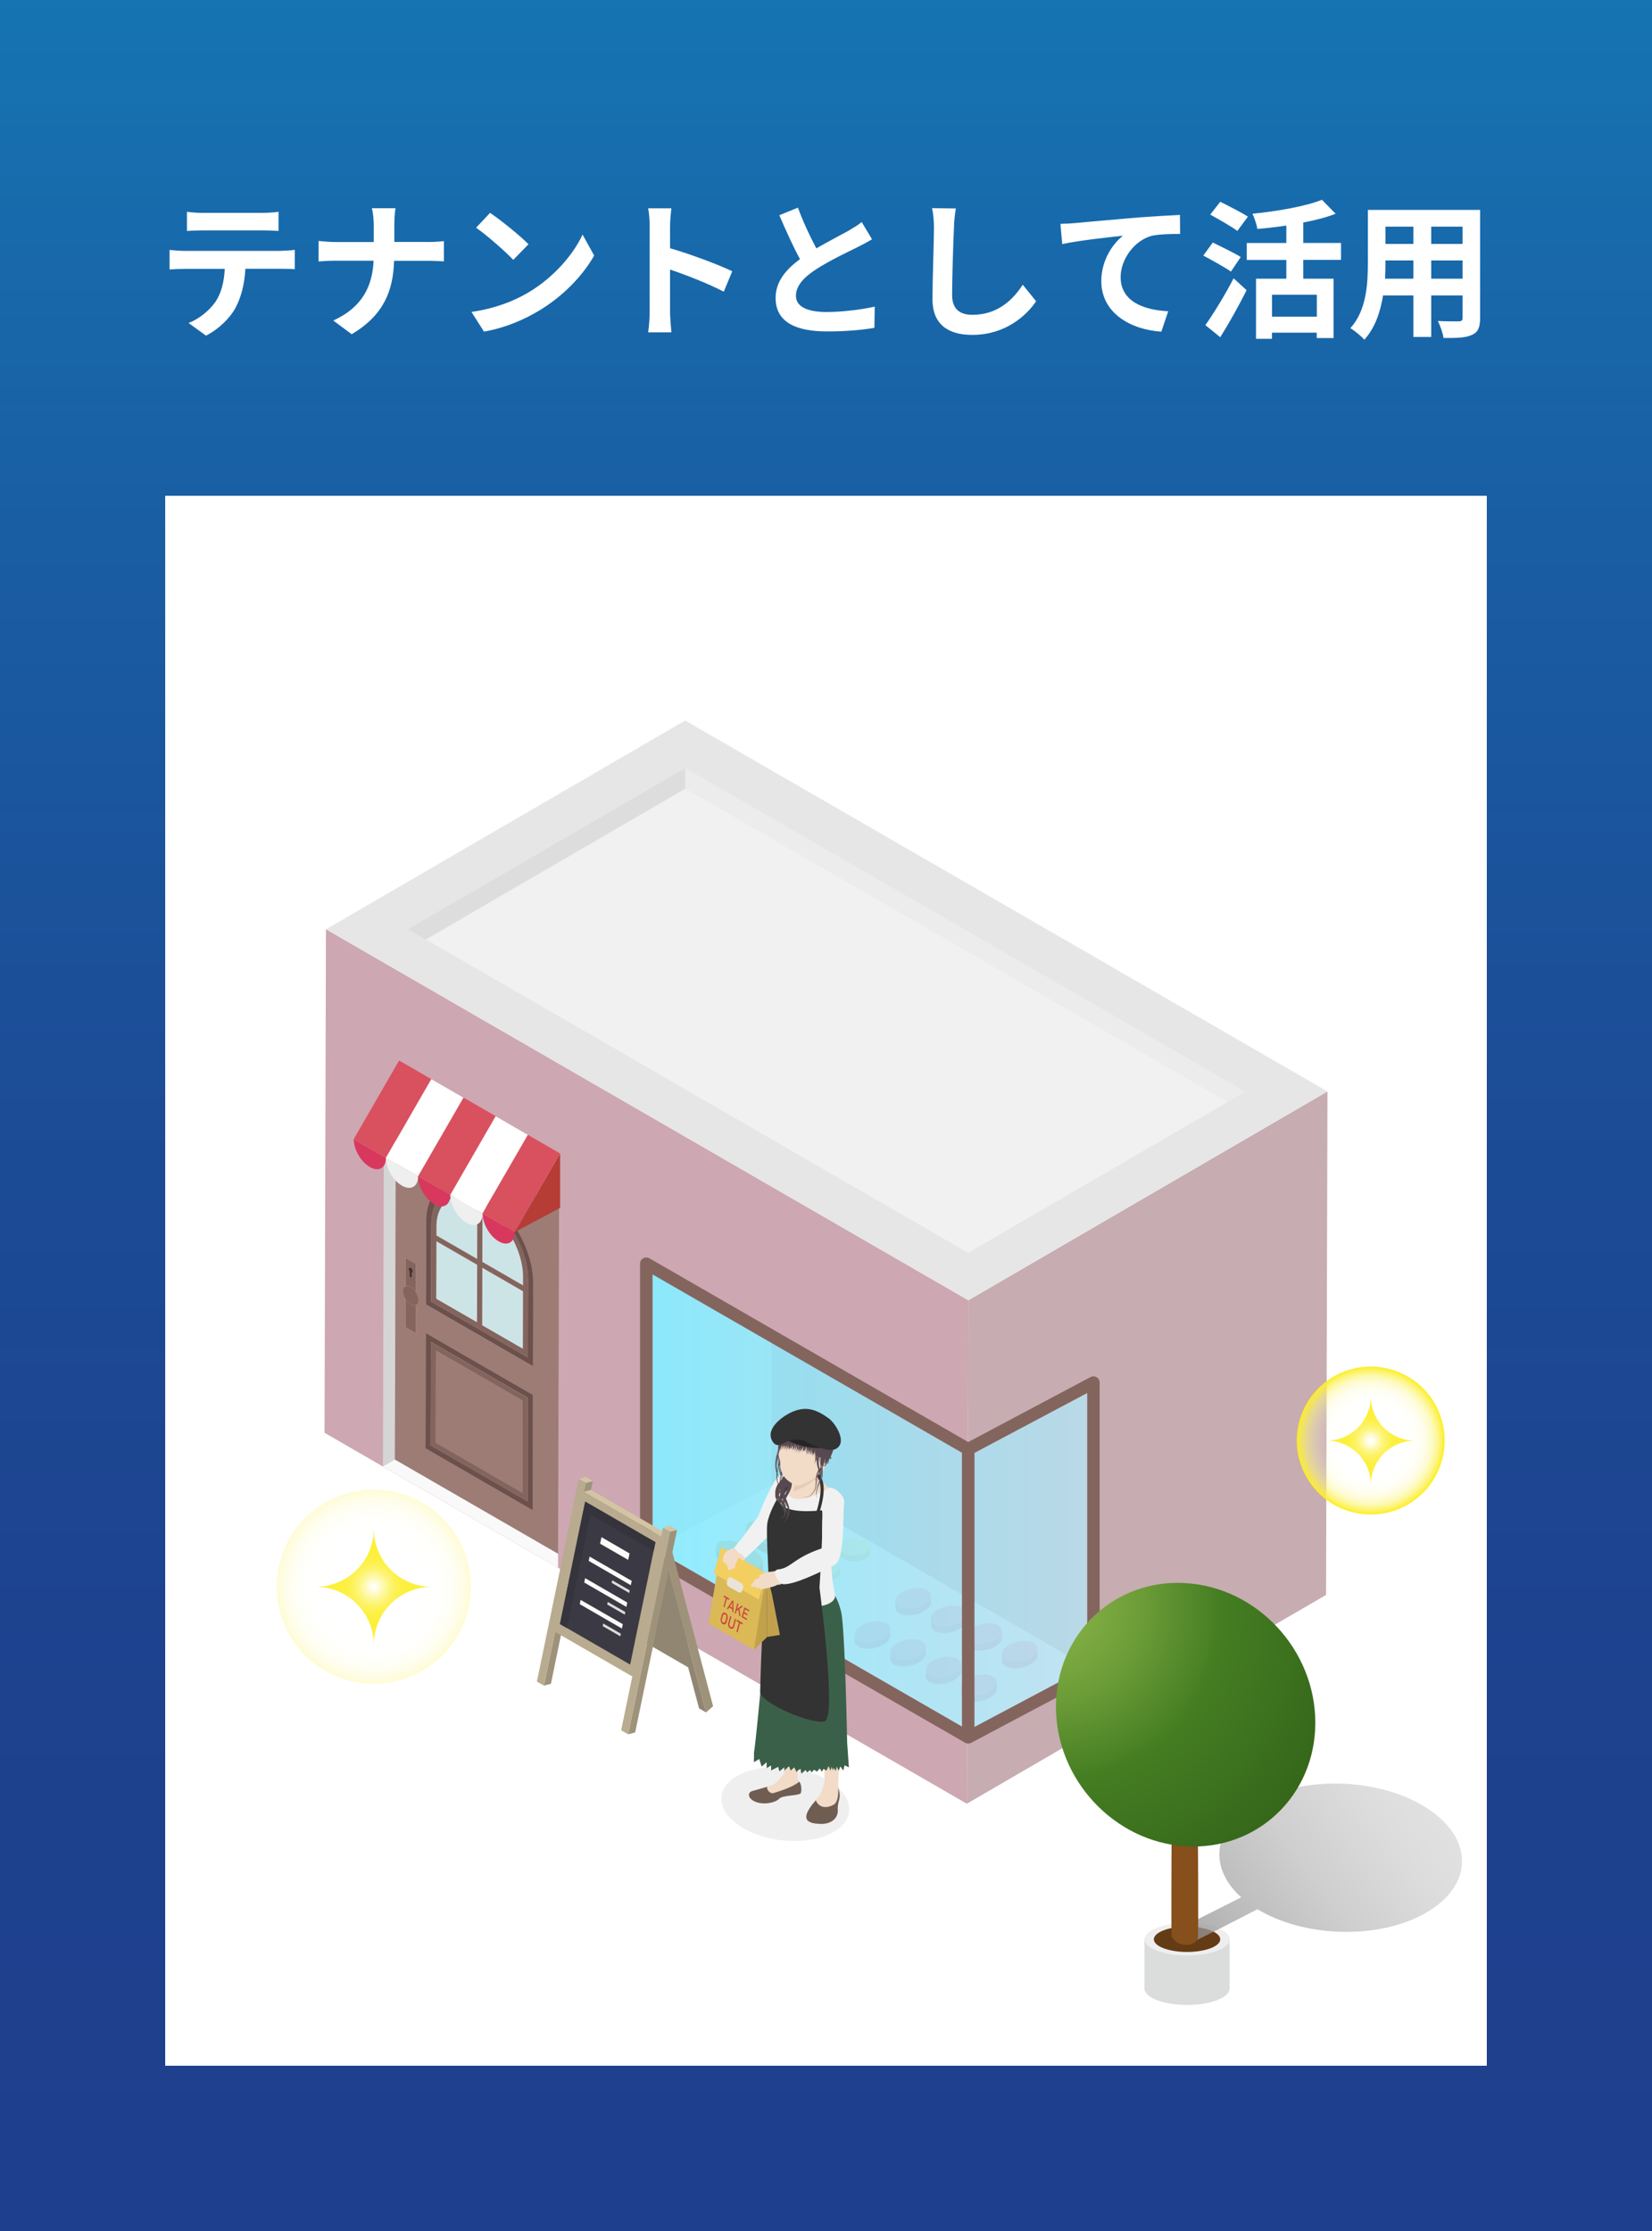 <svg xmlns="http://www.w3.org/2000/svg" xmlns:xlink="http://www.w3.org/1999/xlink" viewBox="0 0 200 270"><rect x="0" y="0" width="200" height="270" fill="#808080" stroke="none"/><defs><radialGradient id="radial-gradient" cx="126.5" cy="157.52" fx="126.5" fy="157.52" r="42.97" gradientTransform="rotate(3.51 -460.018 14.095) skewX(3.54)" gradientUnits="userSpaceOnUse"><stop offset="0" stop-color="#8ab449"/><stop offset=".11" stop-color="#82ad44"/><stop offset=".27" stop-color="#6d9d38"/><stop offset=".47" stop-color="#4a8225"/><stop offset=".5" stop-color="#447d22"/><stop offset="1" stop-color="#305f17"/></radialGradient><radialGradient id="_名称未設定グラデーション_155" cx="165.95" cy="174.35" fx="165.95" fy="174.35" r="8.95" gradientTransform="rotate(76.72 165.951 174.342)" gradientUnits="userSpaceOnUse"><stop offset="0" stop-color="#fff" stop-opacity="0"/><stop offset=".28" stop-color="#fefefd" stop-opacity="0"/><stop offset=".42" stop-color="#fefef6" stop-opacity=".04"/><stop offset=".53" stop-color="#fefdea" stop-opacity=".09"/><stop offset=".62" stop-color="#fefcda" stop-opacity=".16"/><stop offset=".7" stop-color="#fefac5" stop-opacity=".26"/><stop offset=".77" stop-color="#fdf8ab" stop-opacity=".38"/><stop offset=".84" stop-color="#fdf68b" stop-opacity=".52"/><stop offset=".9" stop-color="#fcf367" stop-opacity=".68"/><stop offset=".96" stop-color="#fcf040" stop-opacity=".86"/><stop offset="1" stop-color="#fcee21"/></radialGradient><radialGradient id="_名称未設定グラデーション_156" cx="165.95" cy="174.35" fx="165.95" fy="174.35" r="5.36" gradientUnits="userSpaceOnUse"><stop offset="0" stop-color="#fff" stop-opacity="0"/><stop offset="0" stop-color="#fefef9" stop-opacity=".03"/><stop offset=".05" stop-color="#fefbd1" stop-opacity=".21"/><stop offset=".09" stop-color="#fdf8ab" stop-opacity=".38"/><stop offset=".14" stop-color="#fdf689" stop-opacity=".53"/><stop offset=".19" stop-color="#fdf36d" stop-opacity=".66"/><stop offset=".25" stop-color="#fcf255" stop-opacity=".76"/><stop offset=".32" stop-color="#fcf041" stop-opacity=".85"/><stop offset=".4" stop-color="#fcef33" stop-opacity=".92"/><stop offset=".49" stop-color="#fcee28" stop-opacity=".97"/><stop offset=".63" stop-color="#fcee22" stop-opacity=".99"/><stop offset="1" stop-color="#fcee21"/></radialGradient><radialGradient id="_名称未設定グラデーション_155-2" cx="45.25" cy="192.04" fx="45.25" fy="192.04" r="11.75" gradientTransform="rotate(76.72 45.254 192.037)" xlink:href="#_名称未設定グラデーション_155"/><radialGradient id="_名称未設定グラデーション_159" cx="45.25" cy="192.04" fx="45.25" fy="192.04" r="7.04" gradientUnits="userSpaceOnUse"><stop offset="0" stop-color="#fff" stop-opacity="0"/><stop offset="0" stop-color="#fffeeb" stop-opacity=".09"/><stop offset=".03" stop-color="#fefbcf" stop-opacity=".21"/><stop offset=".07" stop-color="#fef8ab" stop-opacity=".38"/><stop offset=".12" stop-color="#fdf689" stop-opacity=".53"/><stop offset=".18" stop-color="#fdf46d" stop-opacity=".66"/><stop offset=".24" stop-color="#fcf255" stop-opacity=".76"/><stop offset=".31" stop-color="#fcf041" stop-opacity=".85"/><stop offset=".38" stop-color="#fcef33" stop-opacity=".92"/><stop offset=".48" stop-color="#fcee28" stop-opacity=".97"/><stop offset=".62" stop-color="#fcee22" stop-opacity=".99"/><stop offset="1" stop-color="#fcee21"/></radialGradient><linearGradient id="_名称未設定グラデーション_24" x1="100" y1="0" x2="100" y2="270" gradientUnits="userSpaceOnUse"><stop offset="0" stop-color="#0071bc"/><stop offset=".24" stop-color="#0456a9"/><stop offset=".5" stop-color="#07419a"/><stop offset=".75" stop-color="#093591"/><stop offset="1" stop-color="#0a318f"/></linearGradient><linearGradient id="_名称未設定グラデーション_314" x1="79.01" y1="181.61" x2="131.63" y2="181.61" gradientUnits="userSpaceOnUse"><stop offset="0" stop-color="#7beaff"/><stop offset=".64" stop-color="#a4e1f3"/><stop offset="1" stop-color="#b7deef"/></linearGradient><linearGradient id="linear-gradient" x1="172.92" y1="216.93" x2="134.4" y2="245.61" gradientUnits="userSpaceOnUse"><stop offset="0" stop-color="#d7d7d7"/><stop offset=".15" stop-color="#d0d0d0"/><stop offset=".36" stop-color="#bebebf"/><stop offset=".6" stop-color="#a1a1a2"/><stop offset=".87" stop-color="#78797b"/><stop offset=".93" stop-color="#6f7072"/></linearGradient><style>.cls-5{fill:#f3b477}.cls-6{fill:#f9f9f9}.cls-9{fill:#fff}.cls-10{fill:#f2dbc7}.cls-11{fill:#f1f1f1}.cls-12{fill:#f2b1d3}.cls-13{fill:#f2aec3}.cls-16{fill:#fbfbfa}.cls-17{fill:#ebdab6}.cls-18{fill:#efefef}.cls-20{fill:#fdf4b3}.cls-24{fill:#9e927b}.cls-25{fill:#9c7c75}.cls-28{fill:#333}.cls-31{fill:#cde4e6}.cls-32{fill:#d9385e}.cls-33{fill:#d9515e}.cls-36{fill:#ddd}.cls-37{fill:#dbdcdc}.cls-39{fill:#d3c5a4}.cls-41{fill:#e2d68d}.cls-43{fill:#e299b4}.cls-44{fill:#e29759}.cls-52{fill:#584950}.cls-54{fill:#83655e}.cls-65{isolation:isolate}</style></defs><g class="cls-65"><g id="_レイヤー_2"><g id="content"><path fill="url(#_名称未設定グラデーション_24)" opacity=".83" d="M0 0h200v270H0z"/><path class="cls-9" d="M20 60h160v190H20zm14.05-29.65c.38 0 1.15-.04 1.64-.11v2.34c-.45-.04-1.13-.05-1.64-.05h-4.34c-.11 1.85-.5 3.37-1.15 4.63-.63 1.24-2.02 2.65-3.62 3.46l-2.11-1.53c1.28-.49 2.54-1.53 3.26-2.57.74-1.12 1.04-2.47 1.12-3.98h-4.95c-.52 0-1.22.04-1.73.07v-2.36c.54.05 1.17.11 1.73.11h11.79zm-9.49-2.47c-.63 0-1.39.04-1.93.07v-2.32c.58.09 1.31.13 1.91.13h7.24c.61 0 1.33-.04 1.94-.13v2.32c-.63-.04-1.31-.07-1.94-.07h-7.22zm27.22 1.41c.83 0 1.58-.07 1.96-.11v2.45c-.38-.02-1.26-.07-1.98-.07h-4.05c-.11 3.62-1.24 6.57-5.13 8.89l-2.23-1.66c3.53-1.6 4.74-4.19 4.88-7.24h-4.59c-.79 0-1.51.05-2.07.09v-2.48c.54.05 1.28.13 2 .13h4.68v-1.98c0-.61-.07-1.55-.23-2.11h2.86c-.11.56-.14 1.57-.14 2.12v1.96h4.05zm12.2 6.1c3.06-1.82 5.42-4.57 6.55-7l1.4 2.54c-1.37 2.43-3.76 4.92-6.66 6.66-1.82 1.1-4.14 2.11-6.68 2.54l-1.51-2.38c2.81-.4 5.15-1.31 6.9-2.36zm0-5.83l-1.84 1.89c-.94-1.01-3.19-2.97-4.5-3.89l1.69-1.8c1.26.85 3.6 2.72 4.65 3.8zm23.64 5.74c-1.85-.97-4.55-2.02-6.5-2.68v5.1c0 .52.09 1.78.16 2.5h-2.81c.11-.7.18-1.78.18-2.5V27.39c0-.65-.05-1.55-.18-2.18h2.81c-.07.63-.16 1.42-.16 2.18v2.65c2.41.7 5.87 1.98 7.53 2.79l-1.03 2.48zm17.96-6.34c-.54.32-1.12.63-1.76.95-1.12.56-3.35 1.6-4.97 2.65-1.5.97-2.49 2-2.49 3.24s1.24 1.96 3.71 1.96c1.84 0 4.25-.29 5.83-.65l-.04 2.57c-1.51.25-3.4.43-5.73.43-3.55 0-6.23-.99-6.23-4.05 0-1.98 1.24-3.44 2.95-4.7-.83-1.53-1.69-3.42-2.5-5.31l2.25-.92c.68 1.85 1.51 3.56 2.23 4.93 1.46-.85 3.01-1.64 3.85-2.11.67-.4 1.19-.7 1.64-1.08l1.24 2.07zm10.14-3.74c-.13.76-.22 1.66-.23 2.38-.09 1.91-.22 5.91-.22 8.12 0 1.8 1.08 2.38 2.45 2.38 2.95 0 4.83-1.69 6.1-3.64l1.62 2c-1.15 1.69-3.67 4.07-7.74 4.07-2.92 0-4.81-1.28-4.81-4.32 0-2.39.18-7.08.18-8.61 0-.85-.07-1.71-.23-2.41l2.88.04zm14.4 1.78c1.48-.14 4.43-.4 7.69-.68 1.84-.14 3.8-.25 5.04-.31l.02 2.3c-.95 0-2.48.02-3.44.23-2.14.58-3.76 2.88-3.76 4.99 0 2.94 2.75 3.98 5.76 4.14l-.83 2.47c-3.75-.25-7.27-2.27-7.27-6.12 0-2.57 1.44-4.59 2.63-5.49-1.53.16-5.29.56-7.36 1.01l-.22-2.45c.7-.02 1.39-.05 1.75-.09zm18.91 5.87c-.74-.52-2.29-1.37-3.35-1.94l1.15-1.58c.99.49 2.59 1.26 3.38 1.75l-1.19 1.78zm-3.1 6.48c.95-1.35 2.34-3.58 3.42-5.67l1.57 1.44c-.95 1.89-2.09 3.94-3.19 5.69l-1.8-1.46zm3.87-11.4c-.7-.54-2.23-1.39-3.28-1.98l1.21-1.55c1.01.5 2.58 1.3 3.35 1.8l-1.28 1.73zm7.98 3.51v2.27h3.67v7.18h-2.04v-.65h-5.42V41h-1.93v-7.27h3.67v-2.27h-4.79v-2.05h4.79V27.3c-1.19.18-2.38.31-3.51.41-.07-.52-.36-1.35-.59-1.84 3.06-.31 6.43-.9 8.41-1.69l1.66 1.69c-1.17.45-2.5.79-3.92 1.06v2.47h4.57v2.05h-4.57zm1.64 4.21H154v2.65h5.42v-2.65zm19.77 2.8c0 1.15-.25 1.73-.97 2.05-.74.36-1.84.4-3.46.38-.07-.58-.41-1.49-.68-2.05 1.01.05 2.2.04 2.52.04.34 0 .47-.11.47-.43v-2.7h-3.8v5.02h-2.16v-5.02h-3.67c-.32 1.96-.97 3.94-2.27 5.35-.34-.4-1.21-1.13-1.69-1.39 1.96-2.16 2.12-5.37 2.12-7.89V25.4h13.59v13.07zm-8.08-4.74v-2.21h-3.38v.32c0 .58-.02 1.22-.05 1.89h3.44zm-3.38-6.3v2.09h3.38v-2.09h-3.38zm9.34 0h-3.8v2.09h3.8v-2.09zm0 6.3v-2.21h-3.8v2.21h3.8z"/><g class="cls-65"><path fill="#c7acb1" d="M117.22 157.37l43.49-25.28-.17 60.93-43.49 25.27.17-60.92z"/><path fill="#e6e6e6" d="M39.46 112.47L82.95 87.2l77.76 44.89-43.49 25.28-77.76-44.9z"/><path fill="#cda7b1" d="M117.22 157.37l-.17 60.92-77.76-44.89.17-60.93 77.76 44.9z"/></g><path d="M93.42 162.53v17.16l23.05 13.28v-17.16l-23.05-13.28zm24.55 13.3v18.01l13.66 7.87v-33.13l-13.66 7.25z" fill="#c7c7c7" opacity=".5"/><path class="cls-36" d="M93.42 162.53l-14.41-8.3v33.11l14.41-7.65v-17.16z"/><path class="cls-6" d="M79.01 187.34v.03l37.46 21.58v-15.98l-23.05-13.28-14.41 7.65zM117.97 209l13.66-7.25v-.04l-13.66-7.87V209z"/><path fill="#d5d5d5" d="M47.81 176.63l-1.45.84.12-43.39 1.45.74-.12 41.81z"/><path class="cls-6" d="M67.56 188.03v1.68l-21.2-12.24 1.45-.84 19.75 11.4z"/><path class="cls-54" d="M49.72 157.84a1.93 1.93 0 01-.62-.62v3.4l1.22.71v-3.4c-.15.07-.37.05-.61-.09zm-.61-5.59v3.4c.16-.07.37-.05.61.09s.45.36.62.62v-3.4l-1.22-.71zm.74 1.75v.65l-.25-.14v-.65a.547.547 0 01-.12-.31c0-.15.11-.22.25-.14.14.08.25.27.25.42 0 .1-.05.16-.12.16z"/><path class="cls-25" d="M47.81 176.63l19.75 11.4.12-41.81-19.75-11.41-.12 41.81zm3.78-26.09v-2.79c.02-4.02 2.95-5.63 6.51-3.57 3.56 2.06 6.47 7.04 6.46 11.06v2.79l-.03 7.32-6.48-3.74-6.48-3.74.02-7.32zm-.03 10.8l12.96 7.48-.04 13.94-12.96-7.48.04-13.94zm-2.46-5.69v-3.4l1.24.71v3.4c.18.3.3.65.3.96 0 .31-.12.52-.31.6v3.4l-1.24-.71v-3.4c-.18-.3-.3-.65-.3-.96 0-.31.12-.52.31-.6z"/><path class="cls-25" d="M52.79 163.45l-.03 11.15 10.49 6.06.03-11.15-10.49-6.06z"/><path d="M51.52 175.28l12.96 7.48.04-13.94-12.96-7.48-.04 13.94zm.65-12.89l11.73 6.77-.03 12.54-11.73-6.77.04-12.54zm5.93-18.21c-3.57-2.06-6.49-.45-6.5 3.57v2.79l-.03 7.32 6.48 3.74 6.48 3.74.02-7.32v-2.79c.02-4.02-2.89-9-6.45-11.06zm5.82 20.11l-11.73-6.77.03-9.41c0-3.65 2.65-5.1 5.88-3.23 3.23 1.87 5.85 6.36 5.84 10l-.03 9.41z" fill="#6b504b"/><rect class="cls-31" x="52.48" y="149.86" width=".7" transform="rotate(-89.77 52.836 149.866)"/><path class="cls-31" d="M57.79 145.41c-2.75-1.41-4.95-.09-4.96 3.06v1.05l4.94 2.85.02-6.96z"/><rect class="cls-31" x="58.06" y="159.85" height=".71" transform="rotate(-60 58.061 160.215)"/><path class="cls-31" d="M58.41 145.76l-.02 6.96 4.94 2.85v-1.05c.01-3.15-2.17-7-4.92-8.77zm-5.58 4.45l-.02 6.97 4.94 2.85.02-6.97-4.94-2.85zm5.53 10.18l4.94 2.85.02-6.97-4.94-2.85-.02 6.97z"/><path class="cls-54" d="M50.34 156.37c-.16-.26-.38-.49-.62-.62-.24-.14-.45-.16-.62-.09-.19.08-.31.29-.31.6s.12.66.31.96c.16.26.38.49.62.62.24.14.45.16.62.09.19-.08.31-.29.31-.6s-.12-.66-.31-.96z"/><path d="M49.6 154.51l.25.14V154c.07 0 .13-.06.13-.16a.54.54 0 00-.25-.42c-.13-.08-.25-.01-.25.14 0 .1.05.22.12.31v.65z" fill="#45302d"/><path class="cls-54" d="M52.14 174.94l11.73 6.77.03-12.54-11.73-6.77-.04 12.54zm.65-11.49l10.49 6.06-.03 11.15-10.49-6.06.03-11.15zm5.31-18.57c-3.23-1.87-5.88-.41-5.88 3.23l-.03 9.41 11.73 6.77.03-9.41c.01-3.65-2.61-8.14-5.84-10zm-.31.53l-.02 6.96-4.94-2.85v-1.05c.01-3.15 2.21-4.47 4.96-3.06zm-4.96 4.8l4.94 2.85-.02 6.97-4.94-2.85.02-6.97zm10.48 13.03l-4.94-2.85.02-6.97 4.94 2.85-.02 6.97zm.02-7.67l-4.94-2.85.02-6.96c2.75 1.77 4.93 5.62 4.92 8.77v1.05z"/><path fill="#b63c36" d="M67.81 139.6v6.58l-5.49 2.93 5.49-9.51z"/><path class="cls-32" d="M46.73 140.12c0 1.24-.88 1.74-1.96 1.11-1.08-.62-1.95-2.13-1.94-3.36l3.9 2.25z"/><g class="cls-65"><path class="cls-18" d="M50.62 142.37c0 1.24-.88 1.74-1.96 1.12-1.08-.62-1.95-2.13-1.94-3.37l3.9 2.25z"/></g><path class="cls-32" d="M54.52 144.62c0 1.24-.88 1.74-1.96 1.11-1.08-.62-1.95-2.13-1.94-3.37l3.9 2.25z"/><g class="cls-65"><path class="cls-18" d="M58.42 146.87c0 1.24-.88 1.74-1.96 1.11-1.08-.62-1.95-2.13-1.94-3.36l3.9 2.25z"/></g><path class="cls-32" d="M62.32 149.12c0 1.24-.88 1.74-1.95 1.11-1.08-.62-1.95-2.13-1.94-3.37l3.9 2.25z"/><g class="cls-65"><path class="cls-12" d="M48.32 128.35l3.9 2.25.05.03-3.9-2.25-.05-.03z"/><path class="cls-12" d="M52.22 130.6l.05.03-5.5 9.51-.04-.02 5.49-9.52z"/><path class="cls-33" transform="rotate(-60 47.52 134.234)" d="M42.03 131.98h10.99v4.5H42.03z"/></g><path class="cls-9" transform="rotate(-59.99 51.433 136.486)" d="M45.93 134.23h10.99v4.5H45.93z"/><g class="cls-65"><path class="cls-12" d="M60.02 135.1l.05.03-5.5 9.51-.05-.02 5.5-9.52z"/><path class="cls-12" d="M54.52 144.62l.05.02-3.9-2.25-.05-.02 3.9 2.25z"/><path class="cls-33" transform="rotate(-60.01 55.31 138.728)" d="M49.83 136.48h10.99v4.5H49.83z"/></g><path class="cls-9" transform="rotate(-60 59.21 140.984)" d="M53.72 138.73h10.99v4.5H53.72z"/><g class="cls-65"><path class="cls-12" d="M63.92 137.35l.04.03 3.9 2.25-.05-.03-3.89-2.25z"/><path class="cls-33" transform="rotate(-60 63.108 143.234)" d="M57.62 140.98h10.99v4.5H57.62z"/></g><g class="cls-65"><path class="cls-12" d="M48.32 128.35l.05.03 3.9 2.25-.05-.03-3.9-2.25z"/><path fill="#cd78a2" d="M46.73 140.12l.04.02-3.89-2.25-.05-.02 3.9 2.25z"/></g><path fill="#ececec" d="M150.77 132.11L82.96 92.95v38.88l34.25 19.78 33.56-19.5z"/><path class="cls-36" d="M49.4 112.46l33.56 19.37V92.96l-33.56 19.5z"/><path class="cls-11" d="M51.55 113.7l65.66 37.91 31.41-18.25-65.66-37.91-31.41 18.25z"/><g class="cls-65"><path class="cls-43" d="M112.71 193.1v.82c0 .36-.29.76-.84 1.08-.94.55-2.29.65-3.01.23-.3-.17-.45-.41-.45-.67v-.82c0 .26.15.49.45.67.72.42 2.07.31 3.01-.23.55-.32.84-.72.84-1.08z"/><path class="cls-13" d="M112.26 192.44c.72.42.55 1.2-.4 1.75-.94.55-2.29.65-3.01.23-.72-.42-.55-1.2.39-1.74.94-.55 2.29-.65 3.01-.24z"/></g><g class="cls-65"><path class="cls-43" d="M117.01 195.24v.82c0 .36-.29.76-.84 1.08-.94.55-2.29.65-3.01.24-.3-.17-.45-.41-.45-.67v-.82c0 .26.15.49.45.67.72.42 2.07.31 3.01-.23.55-.32.84-.72.84-1.08z"/><path class="cls-13" d="M116.56 194.58c.72.42.55 1.2-.4 1.75-.94.55-2.29.65-3.01.23-.72-.42-.55-1.2.39-1.75.94-.55 2.29-.65 3.01-.24z"/></g><g class="cls-65"><path class="cls-43" d="M121.31 197.38v.82c0 .36-.29.76-.84 1.08-.94.55-2.29.65-3.01.23-.3-.17-.45-.41-.45-.67v-.82c0 .26.15.49.45.67.72.42 2.07.31 3.01-.23.55-.32.84-.72.84-1.08z"/><path class="cls-13" d="M120.86 196.71c.72.42.55 1.2-.4 1.75-.94.55-2.29.65-3.01.23-.72-.42-.55-1.2.39-1.75.94-.55 2.29-.65 3.01-.24z"/></g><g class="cls-65"><path class="cls-43" d="M125.61 199.52v.82c0 .36-.29.76-.84 1.08-.94.55-2.29.65-3.01.23-.3-.17-.45-.41-.45-.67v-.82c0 .26.15.49.45.67.72.42 2.07.31 3.01-.23.55-.32.84-.72.84-1.08z"/><path class="cls-13" d="M125.16 198.85c.72.42.55 1.2-.4 1.75-.94.55-2.29.65-3.01.23-.72-.42-.55-1.2.39-1.75.94-.55 2.29-.65 3.01-.24z"/></g><g class="cls-65"><path class="cls-43" d="M107.77 197.15v.82c0 .36-.29.76-.84 1.08-.94.55-2.29.65-3.01.23-.3-.17-.45-.41-.45-.67v-.82c0 .25.15.49.45.67.72.42 2.07.31 3.01-.23.55-.32.84-.72.84-1.08z"/><path class="cls-13" d="M107.33 196.48c.72.42.55 1.2-.4 1.75-.94.55-2.29.65-3.01.23-.72-.42-.55-1.2.39-1.75.94-.55 2.29-.65 3.01-.23z"/></g><g class="cls-65"><path class="cls-43" d="M112.07 199.29v.82c0 .36-.29.76-.84 1.08-.94.55-2.29.65-3.01.24-.3-.17-.45-.41-.45-.67v-.82c0 .26.15.49.45.67.72.42 2.07.31 3.01-.23.55-.32.84-.72.84-1.08z"/><path class="cls-13" d="M111.63 198.62c.72.42.55 1.2-.4 1.75-.94.55-2.29.65-3.01.23-.72-.42-.55-1.2.39-1.74.94-.55 2.29-.65 3.01-.24z"/></g><g class="cls-65"><path class="cls-43" d="M116.38 201.42v.82c0 .36-.29.76-.84 1.08-.94.55-2.29.65-3.01.23-.3-.17-.45-.41-.45-.67v-.82c0 .26.15.49.45.67.72.42 2.07.31 3.01-.23.55-.32.84-.72.84-1.08z"/><path class="cls-13" d="M115.93 200.76c.72.42.55 1.2-.4 1.75-.94.55-2.29.65-3.01.23-.73-.42-.55-1.2.39-1.75.94-.55 2.29-.65 3.01-.23z"/></g><g class="cls-65"><path class="cls-43" d="M120.68 203.56v.82c0 .36-.29.76-.84 1.08-.94.55-2.29.65-3.01.23-.3-.17-.45-.41-.45-.67v-.82c0 .26.15.49.45.67.72.42 2.07.31 3.01-.23.55-.32.84-.72.84-1.08z"/><path class="cls-13" d="M120.23 202.9c.72.42.55 1.2-.4 1.75-.94.55-2.29.65-3.01.23-.72-.42-.55-1.2.39-1.75.94-.55 2.29-.65 3.01-.23z"/></g><g class="cls-65"><path class="cls-44" d="M99.64 184.25v1.09c0 .21-.11.38-.32.51-.72.42-2.43.11-3.82-.7-.97-.56-1.53-1.22-1.53-1.7v-1.09c0 .49.56 1.14 1.53 1.7 1.39.8 3.1 1.11 3.82.7.21-.12.32-.3.32-.51z"/><path class="cls-5" d="M98.11 182.55c1.39.8 1.93 1.79 1.21 2.21-.72.42-2.43.11-3.82-.7-1.39-.8-1.93-1.79-1.21-2.21.72-.42 2.43-.11 3.82.7z"/></g><g class="cls-65"><path class="cls-44" d="M96.01 186.64v1.1c0 .21-.11.38-.32.51-.72.42-2.43.11-3.82-.7-.97-.56-1.53-1.22-1.53-1.7v-1.1c0 .49.56 1.14 1.53 1.7 1.39.8 3.1 1.11 3.82.7.21-.12.32-.3.32-.51z"/><path class="cls-5" d="M94.48 184.94c1.39.8 1.94 1.79 1.22 2.21-.72.42-2.43.11-3.82-.7-1.39-.8-1.93-1.79-1.22-2.21.72-.42 2.43-.1 3.82.7z"/></g><g class="cls-65"><path class="cls-44" d="M92.38 189.03v1.09c0 .21-.11.38-.32.51-.72.42-2.43.11-3.82-.7-.97-.56-1.53-1.22-1.53-1.7v-1.09c0 .49.56 1.14 1.53 1.7 1.39.8 3.1 1.11 3.82.7.21-.12.32-.3.32-.51z"/><path class="cls-5" d="M90.85 187.33c1.39.8 1.93 1.79 1.22 2.21-.72.42-2.43.11-3.82-.7-1.39-.8-1.93-1.79-1.21-2.21.72-.42 2.43-.11 3.82.7z"/></g><g class="cls-65"><path class="cls-41" d="M105.32 187.18v.72c0 .27-.18.54-.54.75-.72.42-1.89.42-2.61 0-.36-.21-.55-.49-.54-.76v-.72c0 .28.18.55.54.76.72.42 1.89.42 2.61 0 .36-.21.54-.48.54-.75z"/><path class="cls-20" d="M104.77 186.41c.72.42.73 1.09 0 1.51-.72.42-1.89.42-2.61 0s-.72-1.1 0-1.51c.72-.42 1.89-.42 2.61 0z"/></g><g class="cls-65"><path class="cls-41" d="M101.69 189.57v.72c0 .27-.18.54-.54.75-.72.42-1.88.42-2.61 0-.36-.21-.54-.49-.54-.76v-.72c0 .27.18.55.55.76.72.42 1.89.42 2.61 0 .36-.21.54-.48.54-.75z"/><path class="cls-20" d="M101.14 188.81c.73.42.73 1.09 0 1.51-.72.42-1.89.42-2.61 0s-.73-1.1 0-1.51c.72-.42 1.89-.42 2.61 0z"/></g><g class="cls-65"><path class="cls-41" d="M98.06 191.96v.72c0 .27-.18.54-.54.75-.72.42-1.89.42-2.61 0-.36-.21-.54-.49-.54-.76v-.72c0 .28.18.55.55.76.72.42 1.89.42 2.61 0 .36-.21.54-.48.54-.75z"/><path class="cls-20" d="M97.51 191.2c.72.42.73 1.09 0 1.51-.72.42-1.89.42-2.61 0s-.73-1.1 0-1.51c.72-.42 1.89-.42 2.61 0z"/></g><path d="M116.47 175.81v33.14l-37.46-21.58v-33.14l37.46 21.58zm1.5.02V209l13.66-7.25v-33.17l-13.66 7.25z" fill="url(#_名称未設定グラデーション_314)" opacity=".84"/><path class="cls-54" d="M132.77 166.68c.23.14.36.38.36.65v34.88c0 .28-.15.53-.4.67l-15.17 8.05c-.11.06-.23.08-.35.08-.13 0-.26-.03-.37-.1l-38.97-22.45a.752.752 0 01-.38-.65v-34.88c0-.27.14-.52.38-.65a.77.77 0 01.75 0l38.6 22.24 14.8-7.86c.23-.12.51-.12.74.02zm-1.14 35.07v-33.17l-13.66 7.25V209l13.66-7.25zm-15.17 7.2v-33.14L79 154.23v33.14l37.46 21.58z"/><g class="cls-65"><path class="cls-24" d="M73.96 196.38l.85-.75 1.31 4.96-.85.76-1.31-4.97zm-3.63-13.73l.85-.76.21.81-.85.76-.21-.81z"/><path class="cls-17" d="M69.48 182.16l.85-.76.85.49-.85.76-.85-.49zm1.06 1.3l.85-.76 9.35 5.4-.85.76-9.35-5.4z"/><path class="cls-24" d="M80.53 188.54l.85-.76 4.95 18.71-.85.75-4.95-18.7z"/><path class="cls-17" d="M79.68 188.05l.85-.76.85.49-.85.76-.85-.49z"/><path fill="#908671" d="M80.53 188.54l4.95 18.7-.85-.49-1.32-4.97-9.35-5.4 1.31 4.97-.85-.49-4.94-18.7.85.49.21.81 9.35 5.4-.21-.81.85.49z"/></g><g class="cls-65"><path class="cls-24" d="M67.2 197.49l.84-.23-1.34 6.51-.85.23 1.35-6.51zm3.72-18.02l.85-.23-.23 1.07-.84.23.22-1.07z"/><path class="cls-39" d="M70.07 178.98l.85-.23.85.49-.85.23-.85-.49zm.63 1.56l.84-.23 9.36 5.4-.85.23-9.35-5.4z"/><path class="cls-24" d="M81.12 185.37l.85-.23-5.07 24.52-.85.23 5.07-24.52z"/><path class="cls-39" d="M80.27 184.87l.85-.23.85.5-.85.23-.85-.5z"/><path fill="#b8ab8f" d="M81.12 185.37l-5.07 24.52-.85-.49 1.35-6.51-9.35-5.4-1.35 6.51-.85-.49 5.07-24.53.85.49-.22 1.07 9.35 5.4.22-1.07.85.5z"/></g><path d="M70.85 181.73l-.22 1.05-2.84 13.76.85.49 7.65 4.42 2.84-13.76.22-1.05-8.5-4.91z" fill="#3b3943"/><path class="cls-37" d="M76.24 192.47l-.06.32-2.13-1.23.07-.31 2.12 1.22z"/><g class="cls-65"><path class="cls-37" d="M75.7 195.09l-.06.32-2.13-1.23.07-.31 2.12 1.22z"/><path class="cls-16" d="M75.94 193.94l-.11.53-5.1-2.95.11-.53 5.1 2.95zm.54-2.62l-.11.53-5.1-2.95.11-.52 5.1 2.94zm-.26-3.32l-.17.78-3.4-1.96.17-.79 3.4 1.97z"/><path fill="#35333c" d="M79.35 186.64l-.21 1.05-7.66-4.41-2.84 13.76-.85-.49 2.84-13.77.22-1.05 8.5 4.91z"/></g><path class="cls-37" d="M75.16 197.71l-.06.32-2.13-1.23.06-.32 2.13 1.23z"/><path class="cls-16" d="M75.4 196.56l-.11.53-5.1-2.95.1-.52 5.11 2.94z"/><path d="M90 221.26c3.23 1.87 8.12 2.07 10.92.45 2.8-1.62 2.45-4.44-.78-6.31-3.23-1.87-8.12-2.07-10.92-.45-2.8 1.62-2.45 4.44.79 6.31z" style="mix-blend-mode:multiply" fill="#efefef"/><path class="cls-11" d="M95.28 178.7l-.8-.19c-.67.26-2.12 3.34-2.83 5.45-.29.86.22 2.48 1.35 1.52.83-.71.88-2.02 1.38-2.98.71-1.36 1.42-2.2.9-3.8z"/><path class="cls-11" d="M91.78 183.53c-.7.92-1.37 1.85-2.06 2.77-.22.29-1.01 1.04-.94 1.39.48.26.98.71 1.42.89.84-.68 1.73-1.63 2.51-2.37.72-.68.82-.99.15-1.39-.16-.1-1.19-1.15-1.08-1.29z"/><path class="cls-10" d="M96.73 205.76c-.71-3.21.83-7.47 1.45-8.27-.35-5.61-3.32-6.44-4.46-5.06-1.19 2.21.12 10.56.34 11.49.22.93-.02 1.46.56 2.34-.52 2.42.64 4.98.3 8.34-.02.03-.04.07-.06.1-1.16 1.48-.98 1.13-2.32 1.67-.55.16-.58 1.14.59 1.23.87.07 1.42-.94 2.34-.81.98.14 1.74-.11 1.35-.99-.39-.88-.23-.44-.26-1.2 0-.06-.01-.12-.03-.18.16-4.52 1.64-3.95.2-8.67z"/><path class="cls-10" d="M101.49 215.34s.01-.09.02-.14c.09-3.6 1.31-6.83-.86-9.51.24-2.06-.95-5.95 0-7.38.96-1.43 1.18-2.74.38-4.78-.8-2.03-4.73-.91-4.94 1.02-.21 1.93.72 7.88 1.22 9.06.5 1.18 1.08 3.35 1.58 3.71.49.35.94 5.8.94 8.33-.63 2.16-.75 1.63-1.26 2.49-.54.92-.54 1.5.16 1.57.73.08 1.3.38 2.57-1.12.28-1.33.19-1.51.19-1.99v-1.26z"/><path d="M98.76 217.87c.45 1.08 1.53.91 2.15.55.63-.36.57-1.57.58-2.05.45 1.44-.15 1.44-.06 2.76 0 1.06-1 1.72-2.31 1.59-2.29-.09-1.61-1.41-.35-2.85zm-2.02-2.25c-.61.61-2.47 1.19-3.05 1.37-.58.18-.99-.65-.77-.76-1 .28-1.38.39-1.89.54-.5.14-.58.9.47 1.3 1.04.4 2.4.08 2.84-.39.43-.47 2.54-.32 2.63-.72.15-.69-.1-1.31-.23-1.33z" fill="#6f5d52"/><path d="M101.79 194.93a6.76 6.76 0 00-1.07-2.4c-.78 1.42-5.31 3.08-7.39 1.41-.29 1-.45 1.84-.51 2.6 0 0-1.3 14.4-1.54 15.55v.45l-.01.72.65-.38.29.92.6-.53v.71l.55-.31v.59l.85-.43.15.54.6-.49v.39l.56-.52.21.53.31-.28.12-.11.29.6.09-.19.34-.22h.03l.11.57.51-.44.18.29.37-.29.18.29.3-.33.35.24.33-.39.27.4.18-.35.37.21.25-.55.23.56.14-.46.16.46.06-.34.29.36.1-.51.25.49.19-.51.37.49.15-.63.52.25-.21-3.04s-.27-14.53-.77-15.94z" fill="#3b6049"/><path class="cls-10" d="M99.58 179.36c.67.64 2.33 2.02 2.53 2.5.68 1.62-3.1 2.95-1.31 10.44.63 2.64-5.81 2.99-7.49.16.93-3.13-.38-7.54.05-9.11.49-1.78.79-4.85 2.41-4.85s2.34.85 3.81.85z"/><path class="cls-11" d="M100.43 180.05c.73 0 1.31.62 1.5 1.1.66 1.62-2.36 4.82-.85 11.76.49 2.23-6.93 2.12-8.2-.45.9-3.13-.69-6.39.27-9.18.6-1.74.66-5.01 2.53-4.77-1.17 2.46.1 4.28 4.74 1.55z"/><path class="cls-10" d="M96.26 178.8s.09.94-.18 1.47c-.01 1.33 2.85.07 3.59-.81-.23-.32-.65-1.46.19-3.31-.95.7-3.59 2.65-3.59 2.65z"/><path d="M99.25 177.77c-.31-.18-1.03-.08-1.88.21-.63.46-1.11.82-1.11.82s.09.94-.18 1.47c0 .08.01.16.03.22.47-.18.97-.41 1.45-.69 1.44-.83 2.2-1.75 1.69-2.04z" fill="#e5cab7"/><path class="cls-28" d="M92.03 204.72c.03 1.42 6.35 4.06 7.82 3.59 1.47-.46-.64-16.16-.64-16.16s.53-8.17.31-9.37c-2.92.3-5.01 0-5.42-1.41 0 0-1.03 1.75-1.21 3.02-.18 1.27.28 6.84.13 7.45-.8 2.2-.97 12.35-.99 12.88z"/><path class="cls-28" d="M94.17 182.52h-.04a.184.184 0 01-.14-.22c.37-1.83 2.34-4.27 3.35-4.5a.184.184 0 11.08.36c-.8.18-2.71 2.47-3.07 4.21-.02.09-.09.15-.18.15zm4.81 1.19c.4-1.16 1.61-4.68-.33-5.67-.09-.05-.2-.01-.25.08-.05.09 0 .2.08.25 1.1.56 1.15 2.32.15 5.23-.03.1.02.2.11.23.02 0 .04.01.06.01.08 0 .15-.05.17-.12z"/><path class="cls-52" d="M96.38 176.13h-.19V176l-.37-.02c-.01.4.04.78.07 1.15-.02.08-.04.15-.06.24 0 .01 0 .03-.01.04h-.13v.24c0 .06-.01.13-.02.2-.04.09-.07.19-.12.29-.03-.11-.04-.2-.05-.27-.01-.14 0-.21 0-.21h-.04c0-.07.01-.14.02-.21 0-.1.01-.19.02-.28v-.26c.02-.66.04-1.11.04-1.11h-.37s0 .44.02 1.1v.73l-.42-.02v.09c0 .06 0 .15.03.26.03.17.1.37.19.57-.09.09-.17.2-.25.32 0-.12 0-.23-.02-.35-.02-.23-.05-.47-.08-.71.01-.49-.02-.97-.05-1.36.05-.19.11-.38.15-.57.03-.17.05-.34.07-.49l.03-.18c.02-.13.05-.24.06-.34 0-.1.01-.18.02-.25 0-.02 0-.04.01-.05.07-.12.14-.23.21-.33.18-.26.36-.45.5-.56.07-.05.12-.09.17-.11l.06-.03-.12-.24s-.03.02-.08.05c-.05.03-.12.08-.19.14-.16.13-.34.35-.53.63-.02.03-.03.06-.05.08.01-.05.03-.09.04-.13.04-.14.07-.23.08-.27.16-.19.33-.33.45-.41.07-.05.12-.07.16-.1l.06-.03-.13-.24s-.02.01-.06.04c-.04.03-.11.06-.18.12-.15.1-.35.28-.53.53h-.03s0 .03-.02.09c-.16.24-.29.53-.38.86-.08.28-.12.58-.14.88h-.01v.07c-.09.24-.17.48-.23.73-.1.43-.13.88-.09 1.29.02.24.07.46.13.66-.02.19-.02.37-.01.53.01.25.05.46.1.6.02.07.05.12.06.16 0 .01.01.02.01.03-.02.04-.05.08-.07.13-.1.2-.19.42-.23.65v.01c-.01.06-.01.11-.02.17 0 .06-.01.12 0 .18 0 .04 0 .09.01.13 0 .02 0 .04-.01.06-.02.39.19.69.4.89.05.05.1.09.16.13.05.06.11.1.16.15 0 0 .02.01.03.02 0 .1 0 .2.03.29.03.13.09.27.21.34.02.05.03.1.05.15.03.09.06.18.08.26-.02.14-.06.26-.13.35-.07.1-.18.14-.27.17-.05 0-.09.01-.12.02h-.17s.03 0 .08.01c.02 0 .06.01.09.01h.13c.09-.02.22-.05.31-.16.05-.05.09-.12.13-.2.02.09.03.18.03.25 0 .09 0 .16-.02.2-.01.05-.01.07-.01.07s0-.02.02-.07.03-.11.04-.2c.01-.1 0-.23-.02-.38 0-.03.02-.06.02-.08.02-.11.03-.23.03-.36.08.15.15.29.19.42.02.05.03.1.04.15-.01.06-.03.11-.04.16-.1.3-.25.51-.35.67l-.17.23s.07-.08.2-.22c.07-.08.15-.19.24-.32.03-.03.09-.1.13-.22.02-.04.04-.07.06-.11.14-.29.21-.7.11-1.11-.08-.37-.24-.73-.38-1.08.09-.17.19-.35.29-.53.2-.36.4-.76.42-1.21 0-.1 0-.19-.01-.28.13-.15.21-.32.24-.45.02-.08.02-.14.02-.19v-.06c.09-.14.14-.28.16-.4.02-.08.01-.15.02-.19v-.07l-.18.02v-.02c.05-.23.05-.46.05-.68v-.09c.08-.28.12-.53.14-.71.02-.24.03-.38.03-.38zm-1.32 5.98s.03.03.04.05h-.05c0-.02-.02-.05-.03-.07.01 0 .03.02.04.02zm-.55-.19s-.05-.05-.07-.08c-.04-.06-.07-.13-.1-.2.01.01.02.02.03.04.1.1.19.19.27.28v.06c-.04-.03-.09-.06-.13-.09zm-.16-5.71s0 .05.01.07c0 .04.01.08.02.12v.06c0 .03-.01.06-.02.1v-.35zm.13 4.35c-.05.22-.08.45-.06.67a.616.616 0 01-.1-.24c-.01-.03-.01-.07-.02-.1.04-.11.11-.22.18-.32zm-.07-.27s.02-.04.04-.06v.09l-.1.13c.01-.06.03-.11.06-.16zm.26 1.27a1.88 1.88 0 01-.06-.6l.06.14c.02.06.05.11.08.16l-.06.31-.02-.02zm.08.1c.01-.08.03-.17.05-.25 0 .03.02.07.02.1-.02.06-.03.12-.04.19 0-.01-.02-.03-.03-.04zm-.11-2.63c0-.09-.03-.18-.05-.29.02-.14.04-.28.05-.42l.03.2c.02.16.03.31.03.45l-.06.06zm-.21-1.08c.03.18.06.33.08.47v.04c-.05-.18-.1-.37-.09-.59 0 .02 0 .05.01.08zm.1.04v.31c-.01-.11-.03-.23-.05-.36-.01-.11-.03-.22-.04-.34 0-.11.01-.22.03-.32v-.03c.02.1.03.2.05.3 0 .14.01.29.01.44zm-.02-3.01s-.01.02-.02.03c.01-.06.02-.11.04-.17 0 .04-.02.09-.02.13zm-.16 2.4v.36c0 .15 0 .31.04.45.03.14.08.27.11.38 0 .11-.02.22-.04.32 0 .03-.01.06-.02.1-.06-.1-.12-.21-.18-.34-.05-.12-.1-.25-.13-.39.04-.3.11-.64.2-.97 0 .03 0 .05.01.08zm.2 1.53s.01-.07.02-.11c.02.09.04.16.05.23-.03.03-.05.06-.08.09-.01-.02-.02-.03-.03-.05.01-.06.03-.12.04-.18zm-.02.24s-.01.02-.02.02c-.01.01-.02.03-.03.04 0-.03.02-.07.03-.1 0 .01.02.02.03.03zm.18 2.87zm.04.05v.04c-.02-.01-.03-.02-.05-.03v-.03c.01 0 .03.01.04.02zm.28-.02s-.02-.05-.03-.07c0 0-.01-.02-.02-.03v-.03c.03.06.06.11.09.16-.01 0-.03-.02-.04-.03zm-.08-1.6v-.32c.06-.04.11-.08.17-.12-.07.15-.12.29-.18.45zm-.92-2.87c-.02-.4.03-.84.14-1.25.02-.09.05-.18.08-.27 0 .29.02.58.05.85v.03c-.08.38-.15.76-.19 1.12a3.46 3.46 0 01-.07-.48zm.2 1.95s-.04-.09-.05-.16c-.04-.14-.07-.35-.07-.6 0-.12 0-.24.02-.37.03.09.07.19.11.27.06.14.14.25.21.36-.02.12-.05.23-.07.33-.05.07-.09.14-.13.21 0 0 0-.02-.01-.03zm-.17 1.71c.04.08.1.15.15.22.03.09.06.17.11.25-.11-.13-.21-.29-.26-.47zm.6.8l-.02-.02c.01 0 .02 0 .03.01s0 .01 0 0zm.06.33c-.01-.09-.01-.17-.01-.26.02.01.04.02.05.03 0 .09.02.17.04.25.03.12.06.23.09.33-.11-.08-.16-.22-.18-.34zm.57 1.48s.05-.07.07-.11c-.02.05-.05.08-.07.11zm.13-.6c-.04-.18-.12-.38-.23-.59 0-.01-.02-.03-.02-.04v-.05c-.02-.14-.04-.28-.1-.42h.05c.05.07.11.12.17.16.02.06.05.11.07.17.09.26.11.53.07.77zm-.15-.97s-.08-.08-.12-.13-.01-.02-.02-.03h.02c.03.01.05.02.05.02s-.02 0-.05-.02c0 0-.02 0-.03-.01 0-.01-.02-.02-.03-.04-.04-.07-.08-.15-.11-.24 0-.03.01-.05.02-.08.1.18.18.35.26.52zm-.12-1.63c-.04.09-.08.18-.12.28l-.04-.12-.02-.12c.1-.3.25-.59.4-.87 0 0 0-.01.01-.02l.01-.01c-.01.1-.03.21-.05.32-.05.18-.11.36-.19.54z"/><path class="cls-10" d="M97.25 171.97c-2.22 0-2.92 1.84-3.05 2.92-.14 1.08.17 1.48.25 2.05-.04 1.86 1.15 2.38 1.54 2.64.38.26.62.28.91.16.29-.12 1.95-.79 2.15-1.29.24-.61 1.61-1.7 1.65-3.42.05-1.98-1.22-3.06-3.44-3.06z"/><path class="cls-52" d="M98.59 171.41c-2.12-.51-3.89 1.24-4.07 2.35 2.44-1.88 5.01.86 4.67 2.67.09.56.33 1.46.16 1.84.45-1.06 1.32-1.72 1.56-2.97.34-1.78-.58-3.4-2.32-3.89z"/><path class="cls-10" d="M99 176.68s.45-.78.75-.28c.29.49.18 1.13 0 1.46-.18.33-.75-.09-.75-.09v-1.08z"/><path class="cls-52" d="M100.55 176.25c-.05-.05-.11-.08-.14-.14.03.06.09.1.14.15.05.05.09.1.08.17 0 .06-.03.12-.09.14-.05.02-.1.01-.14 0-.02-.11-.04-.2-.05-.27-.01-.07-.02-.12-.02-.16v-.06.22c0 .07.02.16.04.26h-.04v-.07c-.01-.11 0-.17 0-.17v.24a.37.37 0 01-.11-.05c-.05-.2-.13-.42-.22-.64v-.6c.09-.35.04-.95.01-1.14 0-.03-.01-.07-.02-.1-.02-.26-.07-.45-.1-.59-.02-.13-.03-.21-.03-.21l-.15.02c-.54-.89-1.69-1.36-2.74-1.37-.12 0-.28.02-.45.05v-.02s-.02 0-.06.03c-.33.08-.69.22-.93.44l-.03-.02s-.06.09-.17.24c-.06.07-.11.17-.18.28-.04.06-.08.13-.12.2s-.04.03-.12.08c-.04.02-.08.06-.13.11l-.07.07a.55.55 0 01-.07.09c-.2.25-.32.63-.38 1.01-.03.22-.04.44-.05.64-.01.11-.02.18-.02.18s0-.03.02-.08v.19c-.04.21-.08.42-.09.58-.01.1 0 .19 0 .25.01-.06 0-.15.03-.24 0-.05.02-.11.04-.17 0 .04 0 .07.01.11-.02.28-.04.55-.03.81 0 .39.04.76.1 1.07.03.15.05.3.09.42.03.12.06.23.09.32.06.17.09.27.09.27s-.03-.1-.09-.27c-.03-.09-.05-.2-.08-.32s-.06-.26-.08-.42a7.375 7.375 0 01.04-2.28v-.03c0 .05-.01.09-.02.13-.02.15-.03.24-.03.24s.03-.09.07-.23c.04-.1.08-.23.12-.36v.05c0 .2.01.34.01.34s.01-.14.04-.34c.02-.13.06-.29.11-.46-.03.15-.06.25-.06.25l.07-.19v.25c-.07.15-.12.25-.12.25l.12-.19c0 .17.02.28.02.28s.01-.14.04-.35v.13s0-.04.01-.11c0-.03 0-.06.02-.09.03-.05.06-.1.1-.16v.25l-.04.15.04-.08v.08s0-.04.01-.1l.03-.06s0 .08-.02.12c-.02.05-.03.09-.03.09s0-.02.02-.04c-.01.08-.02.13-.02.13s.02-.07.06-.18c0-.02.02-.05.02-.07v-.02.04s0-.03.01-.07c0-.02.02-.04.03-.06v-.03c.02-.05.05-.1.07-.15 0 .1.01.17.01.17v-.12c0-.01 0-.04.01-.06l.02.25s-.02.05-.03.07c-.04.08-.05.16-.07.22-.01.05-.02.08-.02.08s.01-.03.03-.08c.02-.05.04-.12.09-.19v.16l.02-.1.07-.2s.03-.05.05-.07-.02.07-.03.1l-.1.32.13-.31v-.05c.01-.03.03-.07.04-.1 0-.02.01-.03.02-.05.01.03.02.05.04.07 0 .02 0 .05-.01.07l-.08.3.05-.1.1-.21v.06l-.18.54.26-.58v.16s.01-.08.03-.2c0-.02 0-.05.01-.07v-.01s.01-.02.01-.03c0 .02.01.03.02.04-.02.05-.03.09-.03.09s.01-.03.04-.07v.01c-.03.1-.03.19-.04.24v.09s0-.03.02-.09c0-.03.01-.08.02-.12v.15c-.04.09-.07.15-.07.15l.07-.12c0-.01.02-.03.02-.04v.04l-.06.12c-.02.05-.04.07-.04.07s.02-.02.05-.07l.02-.02v.02s0-.02.02-.04c0 .03-.01.05-.01.05s0-.02.03-.06v.14s0-.04.01-.1c0-.02 0-.05.01-.09.02-.03.04-.05.05-.09.03-.06.07-.13.1-.21 0 .04-.02.08-.02.12-.03.14-.06.23-.06.23s.04-.09.09-.23c.01-.04.02-.07.04-.11v.02c-.06.21-.1.36-.1.36l.1-.22v.17s.02-.1.04-.26v.29s.02-.12.04-.29c0-.05.02-.1.03-.15a.3.3 0 01.04-.08c-.03.18-.06.32-.06.32s.05-.1.11-.23l-.15.64.21-.67v.22l-.07.27.09-.18v.19c0 .07-.01.1-.01.1s0-.04.03-.1v-.02.21l.03-.22v.11c0-.05 0-.13.02-.22v-.04c0-.01.01-.02.02-.04v.07s0-.03.01-.08v.19s0-.02.01-.06c0-.02 0-.04.01-.06 0 .06 0 .11.01.15 0-.06 0-.13.02-.23v-.06c.01-.03.02-.06.04-.09v.08s0-.05.02-.12c.02-.05.05-.1.08-.15v.05c-.04.16-.07.31-.09.44 0 .03 0 .06-.01.08-.01.04-.02.07-.02.07s0-.01.02-.03v.2s0-.03.01-.08.02-.11.04-.19c.02-.04.05-.1.07-.16v.13c0-.05 0-.11.02-.19 0-.01 0-.03.01-.05v-.03l-.05.36s.05-.21.13-.47v.06l-.03.11s.01-.03.04-.07v.28l-.18.52s.1-.22.24-.5v.06s0-.04.02-.09c0-.01.01-.02.02-.03v.07c-.06.15-.11.27-.11.27s.05-.08.11-.2v-.01c.03-.05.06-.11.1-.17v.29c-.02.02-.03.04-.03.04s.01 0 .03-.02c-.05.14-.08.23-.08.23s.04-.08.09-.19c.01-.03.03-.06.04-.09.02-.02.05-.04.07-.06l.02-.02c-.03.08-.04.14-.04.14s.04-.08.09-.19c.03-.03.05-.06.08-.09-.04.14-.09.27-.14.37-.04.08-.08.13-.11.17-.03.04-.04.06-.04.06s.02-.02.05-.06c.03-.04.08-.09.12-.16.05-.08.11-.17.15-.28l-.03.09.09-.16s0 .04-.01.05c-.01.09-.04.16-.05.21-.01.05-.02.08-.02.08s.01-.03.03-.07c.02-.05.06-.11.08-.2.03-.08.06-.17.08-.27l.03-.05c-.01.09-.03.16-.05.21-.02.05-.04.08-.04.08s.02-.03.05-.08c.01-.02.02-.05.04-.07v-.01s.04-.08.06-.14v.13l-.11.35s.04-.07.09-.17c-.02.23-.04.4-.04.4s.06-.25.12-.54v.07c-.02.18-.04.31-.04.31s.02-.06.04-.15v.11c-.02.04-.04.06-.04.06s.02-.02.04-.06v.1s0-.05.02-.12c.03-.03.06-.08.1-.13-.01.1-.02.16-.02.16s.04-.11.09-.28c.02-.03.03-.06.05-.09-.03.23-.05.43-.05.43s.07-.24.15-.47.02.19.02.19c-.02.24-.05.49-.05.49s.01-.05.04-.13c0 .05-.01.08-.01.08s.03-.08.07-.21c.02-.05.03-.1.04-.16 0 0 0-.01.01-.02.01-.04.05-.1.06-.17-.02.2-.05.38-.11.53-.02.1-.08.17-.1.22-.03.05-.04.08-.04.08s.02-.03.05-.08c.03-.05.09-.11.13-.21.07-.12.12-.29.17-.47 0 .05-.01.1-.02.16 0 .05-.01.09-.02.13 0 .02-.01.03-.02.05 0 .01 0 .02-.01.04v.01c-.12.17-.21.28-.21.28s.07-.09.19-.22c-.02.05-.03.08-.03.08s.02-.05.06-.12c-.02.16-.04.29-.04.29s.04-.11.08-.25v.04c0-.03 0-.07.01-.11 0-.02.01-.04.02-.06.04-.05.08-.1.12-.16-.03.28-.06.52-.06.52l.13-.49-.04.48s-.02-.03-.02-.04v.03c0 .01 0 .03.03.03s.17-.71.17-.71 0 .01.01.02c-.01.17-.03.33-.04.45-.01.16-.02.27-.02.27s.02-.11.06-.27c.02-.08.04-.17.07-.27l-.08.49.11-.36v.18c0 .01 0 .02-.01.03-.03.06-.05.09-.05.09s.02-.03.06-.08c0 .13-.01.22-.01.22s.02-.06.04-.16c0 .05 0 .09-.01.14-.01.03-.03.05-.03.05l.03-.03v.24s0-.08.03-.2c0-.04.01-.08.03-.12.03-.04.07-.09.09-.15.03-.05.06-.12.09-.19 0 .04 0 .08-.01.11-.05.15-.08.26-.08.26s.07-.12.15-.28c0 .08-.02.16-.03.23-.04.23-.1.37-.1.37s.08-.13.15-.36c.01-.04.03-.09.04-.13v.06c0 .1-.02.18-.03.26 0 .07-.03.13-.03.17 0 .04-.02.07-.02.07s0-.02.02-.06c.01-.04.04-.1.05-.17 0-.02.01-.04.02-.06v.03c0 .03 0 .05-.01.08v.02c-.07.17-.12.28-.12.28s.04-.07.11-.18c0 .06-.02.11-.02.16-.01.1-.01.19-.02.25v.05c0 .02-.02.05-.03.07-.07.19-.11.31-.11.31s.06-.12.15-.29c.07-.11.12-.26.19-.42v.07a2.805 2.805 0 00.2 1.27c0 .02-.02.04-.03.06-.06.13-.11.27-.16.4-.1.27-.13.56-.14.83 0 .27 0 .53-.04.77-.03.24-.13.45-.25.63-.24.35-.53.6-.78.63-.06.02-.12 0-.17 0-.05-.02-.09-.02-.12-.04-.06-.03-.09-.05-.09-.05l.09.06c.03.02.07.03.12.05.05 0 .11.02.17 0 .26-.03.57-.27.82-.62.13-.17.24-.39.28-.64.05-.25.05-.51.07-.78.01-.27.05-.54.15-.8.05-.11.09-.23.14-.34v.07c0 .03 0 .06-.01.08-.06.1-.09.16-.09.16s.03-.05.08-.14c-.01.07-.02.13-.04.18-.02.09-.04.16-.05.22-.03.12-.04.19-.04.19s.02-.07.06-.19c0-.01 0-.02.01-.03-.04.2-.07.38-.1.55-.03.26-.06.47-.06.62v.24s0-.09.01-.24c0-.15.04-.37.08-.62.05-.27.13-.59.2-.93.02.06.03.11.04.17-.11.39-.24.77-.29 1.17.06-.37.2-.73.31-1.09.02.11.03.21.04.3-.02.2-.07.4-.13.58-.07.17-.13.34-.19.5-.05.16-.09.32-.12.47-.05.3-.04.55-.01.72 0 .09.03.15.04.2.01.04.02.07.02.07s0-.02-.01-.07c0-.05-.02-.11-.03-.2-.02-.17 0-.42.06-.7.03-.14.08-.29.14-.45.07-.15.14-.32.22-.48.14-.35.22-.75.22-1.16 0-.26-.03-.51-.04-.75v-.09a.3.3 0 01.04-.08v.17c0 .43.03.87 0 1.27 0 .1-.02.2-.04.3-.02.1-.02.19-.05.28-.05.18-.11.35-.16.5-.1.31-.16.59-.12.78.03.2.14.26.13.26 0 0-.1-.07-.13-.26s.03-.46.14-.77c.05-.15.12-.32.17-.5.03-.09.04-.19.06-.28.01-.1.04-.2.05-.3.04-.41.03-.85.03-1.28v-.07c.02.02.04.04.07.04h.07c.03.14.03.26 0 .34-.04.12-.13.12-.12.12 0 0 .08 0 .13-.12.03-.09.03-.21.01-.35.03 0 .06-.02.08-.04.04-.04.06-.1.07-.14 0-.04.01-.07.01-.11.02.01.04.02.07.02h.05v.04c-.01.06-.05.1-.06.13a.11.11 0 01-.02.04s0-.01.03-.04c.01-.03.05-.07.06-.13 0-.01 0-.03.01-.04h.01c.02 0 .03 0 .04-.02h.01c.02-.01.04-.03.06-.04.02-.03.04-.06.05-.09.02-.06.04-.12.05-.18v-.25c.05 0 .1 0 .15-.02.07-.03.11-.11.1-.17 0-.07-.05-.13-.1-.18zm-5.73-1.42s-.01.03-.02.04c0-.02.01-.04.02-.05zm.39-.03v-.1h.01v.1h-.01zm.63-.1c-.01.08-.02.16-.04.24-.01.04-.03.07-.04.1.02-.07.03-.14.05-.22.01-.04.02-.09.04-.13zm.4-.03v.22l-.02.07v-.17s.02-.07.02-.11zm-.57.21v.07c0-.02 0-.04.01-.06zm.01.16v.01zm1.29 0zm0-.04s0-.04.01-.07c.04-.07.07-.13.1-.19 0 .02 0 .04-.01.06-.03.07-.06.14-.1.22v-.04zm.57.07s0-.09.01-.13v-.02.25c-.03.07-.05.14-.07.19.02-.09.03-.19.05-.3zm.56.43c.02-.05.05-.1.08-.16v.04l-.09.15c0-.01 0-.02.01-.03zm.61-.15s0 .06-.01.08v-.03s0-.04.01-.06zm.62.73s0 .02.01.04v.01c0 .03 0 .07-.01.11 0-.03-.01-.05-.02-.08 0-.02.01-.05.02-.08zm-4.5-1.33v-.04l.02-.02v.02c0 .01-.01.02-.02.04zm.06.2s0-.04.01-.05v.05h-.01zm.45-.03l.05-.1v.03s-.01.1-.02.14a.488.488 0 01-.03-.07zm.09.15zm.05-.1l.03-.07s0 .02-.01.03l-.03.11c0-.02 0-.04.01-.06zm.14-.05s.01-.02.02-.02v.02zm.01.06v-.01.01zm0 .28v-.02c0-.05 0-.11.02-.18 0 0 0 .01.01.02s0 .05 0 .06v.06c0 .02-.01.03-.02.05zm.97-.06c.01-.06.02-.13.03-.21.02-.04.04-.07.06-.12s0 .03 0 .04c0 .02-.02.04-.03.05a.52.52 0 00-.03.05s.01-.02.03-.05c0 0 0-.01.01-.02l-.03.18c-.03.07-.05.15-.08.22 0-.03.02-.09.03-.16zm.07.16v-.05c0-.02 0-.04.01-.06.01-.02.02-.05.04-.07v-.01c.01-.02.02-.05.03-.07 0-.02.02-.03.02-.05v.05c-.04.09-.08.17-.11.25zm.12.08c0-.08.02-.16.05-.26 0 .09-.01.14-.01.14s.02-.06.04-.16v-.05c0 .1-.04.18-.04.24v.03c-.02.06-.04.11-.06.16v-.1zm.08.03l-.02.02c.04-.08.09-.17.13-.26s-.03.1-.04.14c-.02.04-.05.07-.07.1zm.57.1v-.01c0-.01 0-.02.01-.04.02-.04.06-.11.09-.19v.05c-.01.02-.02.05-.03.07-.02.05-.05.09-.07.12zm.44-.21s0-.03.01-.04c0 .04-.02.08-.03.11 0-.02 0-.05.01-.07zm.5-.05v-.04.05zm.22.57s-.02.05-.03.07l.06-.21c.02-.09.05-.17.06-.25v.03c-.02.14-.05.26-.09.36zm.19-.31v.02c0-.02 0-.05.01-.07s0 .01 0 .02v.03zm.01 1.27v-.02c.01-.06.02-.14.05-.24.03-.11.06-.24.11-.37.01-.02.03-.05.04-.07v.04c0 .03-.02.06-.03.08-.07.21-.11.42-.17.59zm.52.76c-.03.06-.06.12-.08.18a2.882 2.882 0 01-.11-1.16c0-.09.02-.18.03-.27v.08s.01-.03.04-.08c0-.01.01-.03.02-.04v.2c0 .05-.01.08-.01.08s0-.02.01-.05c0 .13.01.26.03.37l.05.54s0-.22-.02-.54a5.03 5.03 0 010-.55c0-.02.01-.05.02-.07.01.04.03.08.04.11-.02.21-.03.44-.02.68 0 .12.02.24.03.36 0 .05 0 .1-.01.15zm.02.52c.01-.05.03-.11.04-.16 0-.02.01-.03.02-.05 0 .08.02.16.02.24-.01.05-.02.1-.04.15-.01-.06-.03-.12-.04-.18zm.08.33s0-.04-.01-.06c0-.03.02-.06.03-.09v.28c0-.04 0-.08-.02-.13zm.52-2.45c.07.16.14.32.18.48a.952.952 0 01-.21-.19l.03-.29zm-.15.88s.03.05.05.07c.02.03.05.06.07.09.02.03.05.07.08.09h-.04a.413.413 0 01-.15-.07c0-.03-.02-.06-.02-.09.01-.03.02-.06.03-.08zm0 .56s-.07-.05-.08-.1v-.23c0-.02.01-.03.02-.05l.02.02c.03.1.05.19.08.27 0 .03.01.06.02.09h-.05zm.21-.15s-.03.09-.07.12a.09.09 0 01-.07.03c0-.03 0-.06-.02-.1-.02-.07-.04-.15-.06-.24.05.03.09.04.14.05h.08l.01.01c0 .04-.01.07-.02.11zm.03-.22c-.05-.05-.09-.11-.13-.17-.02-.03-.04-.07-.06-.11 0-.01 0-.03-.01-.04a2.187 2.187 0 00.21.32zm.01.02l.02.02-.02-.02zm.14.06h-.02c-.01 0-.03 0-.05-.01l-.01-.01c.03-.02.06-.05.07-.08 0-.01.01-.03.02-.04 0 .05 0 .1-.01.14zm-.02-.1s-.04.06-.07.07a.218.218 0 01-.04-.05v-.18c0-.04.02-.05.01-.05 0 0-.01.02-.02.05 0 .04-.01.09-.02.16-.04-.05-.08-.12-.12-.19-.03-.05-.05-.1-.08-.16.02-.1.04-.2.06-.29v-.03c.07.07.15.14.24.18.02.07.03.14.04.2.01.07.01.14.01.2 0 .03-.02.05-.03.08zm.03.1c.01-.06.02-.13.02-.2 0-.03 0-.07.01-.1v-.19.11c0-.06-.02-.12-.03-.18.03.01.07.03.1.03 0 .1.01.21 0 .34 0 .06-.03.14-.08.19zm.15-.26c-.01.05-.03.11-.05.17 0-.03.02-.06.02-.09.01-.13 0-.25-.01-.34h.05c0 .08.01.16 0 .25z"/><path d="M101.06 174.9s.03-.04.05-.06c0 0 0-.01.01-.02.01-.03.03-.05.04-.08l.23-.77s-.02.05-.04.08c0 0 0 .01-.01.02-.01.02-.03.04-.05.06v.01c-.02.02-.05.05-.08.07l-.02.02c-.02.02-.05.04-.08.05 0 0-.01 0-.02.01-.04.02-.07.04-.12.06 0 0-.02 0-.03.01-.04.02-.08.03-.12.04-.01 0-.02 0-.03.01-.05.01-.1.03-.15.04-.04 0-.08.02-.13.03-.03 0-.06.01-.09.02l-.23.03h-.07c-.06 0-.13.01-.19.02h-.66c-.09 0-.18 0-.28-.02h-.05c-.08 0-.16-.01-.24-.02-.04 0-.07 0-.11-.01-.06 0-.12-.02-.18-.02-.05 0-.1-.01-.15-.02-.05 0-.1-.02-.16-.03-.07-.01-.15-.03-.22-.04-.04 0-.09-.02-.13-.03-.1-.02-.2-.04-.3-.07-.02 0-.05-.01-.07-.02-.12-.03-.24-.06-.37-.1-.03 0-.06-.02-.1-.03-.09-.03-.18-.05-.26-.08-.04-.01-.08-.03-.12-.04l-.24-.09c-.04-.01-.07-.03-.11-.04l-.21-.09c-.03-.01-.06-.03-.09-.04-.03-.02-.07-.03-.1-.05l-.18-.09c-.05-.03-.09-.05-.14-.08 0 0-.01 0-.02-.01-.04-.03-.09-.05-.13-.08-.02 0-.03-.02-.05-.03a.555.555 0 01-.08-.06c-.01-.01-.03-.02-.04-.03a.304.304 0 00-.07-.05c-.01-.01-.03-.02-.04-.03-.03-.02-.05-.05-.08-.07 0 0-.01-.01-.02-.01-.03-.03-.06-.05-.08-.08 0 0-.02-.02-.02-.03-.02-.02-.04-.04-.05-.06 0-.01-.01-.02-.02-.03-.02-.02-.03-.04-.05-.07l-.02-.02c-.02-.03-.03-.06-.05-.09v-.02l-.03-.09v-.14c0-.02 0-.04.01-.06l-.24.77s0 .04-.01.06 0 .04 0 .07v.07c0 .03.02.06.03.1v.01c.01.03.03.06.05.09a.265.265 0 00.06.08l.01.01.01.01c.02.02.03.04.05.06 0 0 0 .01.02.02l.08.08h.01c.03.02.06.05.08.07 0 0 .02.01.03.02.02.02.05.04.07.05 0 0 .01 0 .02.01a.555.555 0 01.11.08s.02.01.03.02c0 0 .01 0 .02.01.04.03.09.06.14.08.05.03.09.05.14.08.02 0 .04.02.05.03l.12.06c.03.02.06.03.1.05h.02c.02.01.05.02.08.03l.21.09c.01 0 .02.01.04.02.02 0 .05.02.07.03l.24.09c.04.01.08.03.12.04.09.03.17.06.26.08.03 0 .06.02.1.03.12.03.24.07.36.1.02 0 .05.01.07.02.1.02.2.05.3.07.02 0 .03 0 .05.01.03 0 .06.01.09.02.07.01.15.03.22.04.02 0 .05 0 .07.01.03 0 .05 0 .08.01.05 0 .1.01.15.02.03 0 .05 0 .08.01.04 0 .07 0 .1.01.04 0 .07 0 .11.01h.05c.06 0 .12.01.18.02h.05c.08 0 .15.01.22.01h1c.06 0 .12-.02.19-.03h.01c.03 0 .05-.01.07-.01.04 0 .09-.02.12-.03h.01c.05-.01.1-.03.14-.04.01 0 .02 0 .03-.01.02 0 .04-.01.05-.02.02 0 .04-.02.07-.03h.02l.12-.06s.01 0 .02-.01c.03-.02.06-.04.08-.05l.02-.02c.03-.02.05-.05.08-.07v-.01z" fill="#262525"/><path class="cls-28" d="M100.33 172.17c1.36.79 1.41 1.71.1 2.06-1.31.35-3.47 0-4.83-.78-1.36-.79-1.41-1.71-.1-2.06 1.3-.35 3.47 0 4.83.78z"/><path class="cls-28" d="M100.32 171.65c-1.56-1.15-2.89-1.54-4.67-.66-1.05.52-3.15 2.06-2.04 3.57.47.63 1.05.18 1.62-.06.72-.3 1.33-.35 2.04-.21.95.6 3.05 1.48 3.86 1.09 1.55-.73.02-3.13-.8-3.73z"/><path fill="#dbb957" d="M91.28 199.67l-5.5-3.2 1.55-9.21 5.49 3.19-1.54 9.22z"/><path fill="#f3cf61" d="M91.84 193.57l-5.43-3.16.92-3.15 5.49 3.19-.98 3.12z"/><path fill="#c1a24a" d="M92.26 193.57l-.98 6.1 1.54-1.51v-7.71l-.56 3.12z"/><path fill="#c2a14e" d="M94.42 197.86l-.97-4.95-.63-2.46v7.71l.05-.05 1.55-.25z"/><path d="M89.77 191.62c.17.1.25.36.18.58l-.09.28c-.07.22-.27.32-.45.22l-1.22-.7c-.17-.1-.25-.36-.18-.58l.09-.28c.07-.22.27-.32.45-.22l1.22.7z" fill="#ebe3d9"/><path d="M90.68 195.02l.04-.16-.47-.27-.07-.04-.06-.04-.33 1.2.07.04.07.04.47.27.04-.16-.47-.27.09-.36.4.23.05-.16-.4-.23.09-.36.48.27zm-1.92 1.69c-.03.09-.06.16-.12.19-.05.03-.11.03-.18-.01a.333.333 0 01-.14-.17.527.527 0 010-.25l.22-.83-.14-.08-.22.82c-.03.1-.04.2-.03.28 0 .09.04.17.08.24.04.07.1.12.18.17.07.04.14.06.21.05.06 0 .12-.04.16-.09.05-.06.09-.13.11-.23l.22-.82-.14-.08-.22.83zm.42-.52l.28.17-.3 1.12.14.08.3-1.12.29.16.05-.17-.72-.41-.04.17zm-1.16-.81a.462.462 0 00-.17-.17.314.314 0 00-.2-.05c-.06 0-.12.04-.17.1-.05.06-.09.13-.11.23l-.1.36c-.02.1-.03.19-.02.28.01.09.04.17.08.24.04.07.1.13.17.17.07.04.14.06.2.05.06 0 .12-.04.17-.09.05-.06.09-.13.11-.23l.1-.36a.677.677 0 00-.06-.52zm-.09.42l-.1.38c-.02.06-.04.1-.07.14-.03.04-.06.05-.1.06-.04 0-.08 0-.12-.03a.241.241 0 01-.1-.1.333.333 0 01-.05-.15c0-.05 0-.11.02-.17l.1-.38c.02-.06.04-.1.07-.14.03-.03.06-.05.1-.06.04 0 .08 0 .12.03.04.02.08.06.1.1.03.04.04.09.05.14 0 .05 0 .11-.02.17zm.73-1.05v.31l.14.08-.02-1.4-.11-.06-.67 1 .14.08.14-.22.38.22zm0-.81v.63l-.29-.17.29-.46zm-.94.57l.28-1.03.26.15.05-.16-.67-.38-.04.16.27.15-.28 1.04.13.07zm1.45.44l.22-.15.11.74.16.1-.14-.93.43-.29-.16-.1-.56.41.17-.63-.13-.08-.32 1.2.13.08.09-.35z" fill="#c9453f"/><path class="cls-10" d="M94.47 190.24s-.07-.03-.11-.03h-.29a.266.266 0 00-.24-.08c-.18.04-.35.06-.51.08-.41.05-.8.1-1.29.4-.12.07-.16.23-.08.35v.01c-.07.03-.13.05-.2.07-.12.04-.23.08-.34.13a.26.26 0 00-.13.32c-.07.03-.15.07-.22.1-.12.07-.17.22-.11.34.05.1.16.15.27.13.02 0 .05-.01.07-.02.04-.02.1-.04.14-.07v.05c.04.12.16.2.29.18h.03l.21-.06v.02c.03.13.16.21.29.18h.02c.09-.02.22-.05.38-.09.64-.14 1.19-.28 1.45-.45.43 0 .79-.16.94-.7.15-.54-.16-.78-.58-.85z"/><path class="cls-11" d="M100.12 181.13c-.84 1.46-.55 5.31-.52 6.66.02 1.35.55 2.39 1.63 1.43 1.08-.96.79-6.33.96-7.3.17-.96-1.23-2.25-2.07-.79z"/><path class="cls-11" d="M100.01 187.22c-3.84 1.17-4.08 2.44-5.66 2.7-1.07 0-.34 1.47.4 1.79 1.21.2 4.78-1.55 5.82-2.11 2.26-1.04.07-2.71-.55-2.38z"/><path class="cls-10" d="M89.77 188.07c-.06-.03-.11-.06-.17-.07-.02 0-.04 0-.06-.01-.03-.06-.09-.1-.18-.11a.24.24 0 00-.08-.06c0-.06-.03-.13-.07-.18-.3-.29-.54-.28-.69-.21-.06.03-.11.06-.16.11-.25.1-.47.27-.62.48-.21.3-.26.65-.16.99.03.11.13.18.24.18.03 0 .05 0 .08-.01v.07c0 .12.08.22.19.24 0 .09 0 .18-.01.26 0 .14.11.26.25.26.12 0 .22-.09.24-.2.02.02.05.04.08.05.02 0 .05.01.07.01.11 0 .21-.07.24-.18l.03-.12c.21-.74.43-1.06.43-1.06l.66.37c.28-.22-.16-.69-.33-.8zm-1.12.93c.01-.07.03-.13.04-.19v.07c-.01.04-.03.08-.04.12z"/><g fill-rule="evenodd"><path d="M138.56 240.67c0 1.09 2.31 1.97 5.15 1.97s5.15-.88 5.15-1.97v-6.05h-10.31v6.05z" fill="#dbdcdc"/><path d="M148.87 234.69c0-1.09-2.31-1.97-5.15-1.97s-5.15.88-5.15 1.97 2.31 1.97 5.15 1.97 5.15-.88 5.15-1.97z" fill="#eeeeef"/><path d="M143.71 236.23c-2.22 0-4.02-.69-4.02-1.53s1.8-1.54 4.02-1.54 4.02.69 4.02 1.54-1.8 1.53-4.02 1.53z" fill="#633b14"/></g><path d="M172.74 218.81c.21.14.42.28.62.42 5.35 3.88 4.73 9.52-1.37 12.61-5.73 2.91-14.3 2.52-19.75-.78-2.25 1.16-7.04 3.62-7.72 3.9-.4.12-1.05-.03-1.5-.33-.42-.27-.68-.66-.46-1.09.58-.34 5.44-2.78 7.71-3.92-4.25-3.82-3.33-8.93 2.35-11.81 5.87-2.98 14.69-2.5 20.11.99z" fill="url(#linear-gradient)" opacity=".75"/><path d="M145.02 234.57c-.22.89-2.3 1.32-3.18-.19-.06-1.17 0-12.82 0-12.82l3.18.19s.1 11.63 0 12.82z" fill="#864f1b"/><path d="M159.24 208.49c0 8.78-7.02 15.48-15.7 14.95-8.68-.53-15.7-8.1-15.7-16.88s7.03-15.51 15.7-14.97c8.68.53 15.7 8.1 15.7 16.9z" fill="url(#radial-gradient)"/><circle cx="165.95" cy="174.35" r="8.95" transform="rotate(-76.72 165.941 174.345)" fill="url(#_名称未設定グラデーション_155)"/><path d="M171.32 174.35a5.36 5.36 0 00-5.36 5.36c0-2.96-2.4-5.36-5.36-5.36 2.96 0 5.36-2.4 5.36-5.36 0 2.96 2.4 5.36 5.36 5.36z" opacity=".9" fill="url(#_名称未設定グラデーション_156)"/><circle cx="45.25" cy="192.04" r="11.75" transform="rotate(-76.72 45.245 192.037)" fill="url(#_名称未設定グラデーション_155-2)" opacity=".2"/><path d="M52.29 192.04c-3.89 0-7.04 3.15-7.04 7.04 0-3.89-3.15-7.04-7.04-7.04 3.89 0 7.04-3.15 7.04-7.04 0 3.89 3.15 7.04 7.04 7.04z" fill="url(#_名称未設定グラデーション_159)" opacity=".9"/></g></g></g></svg>